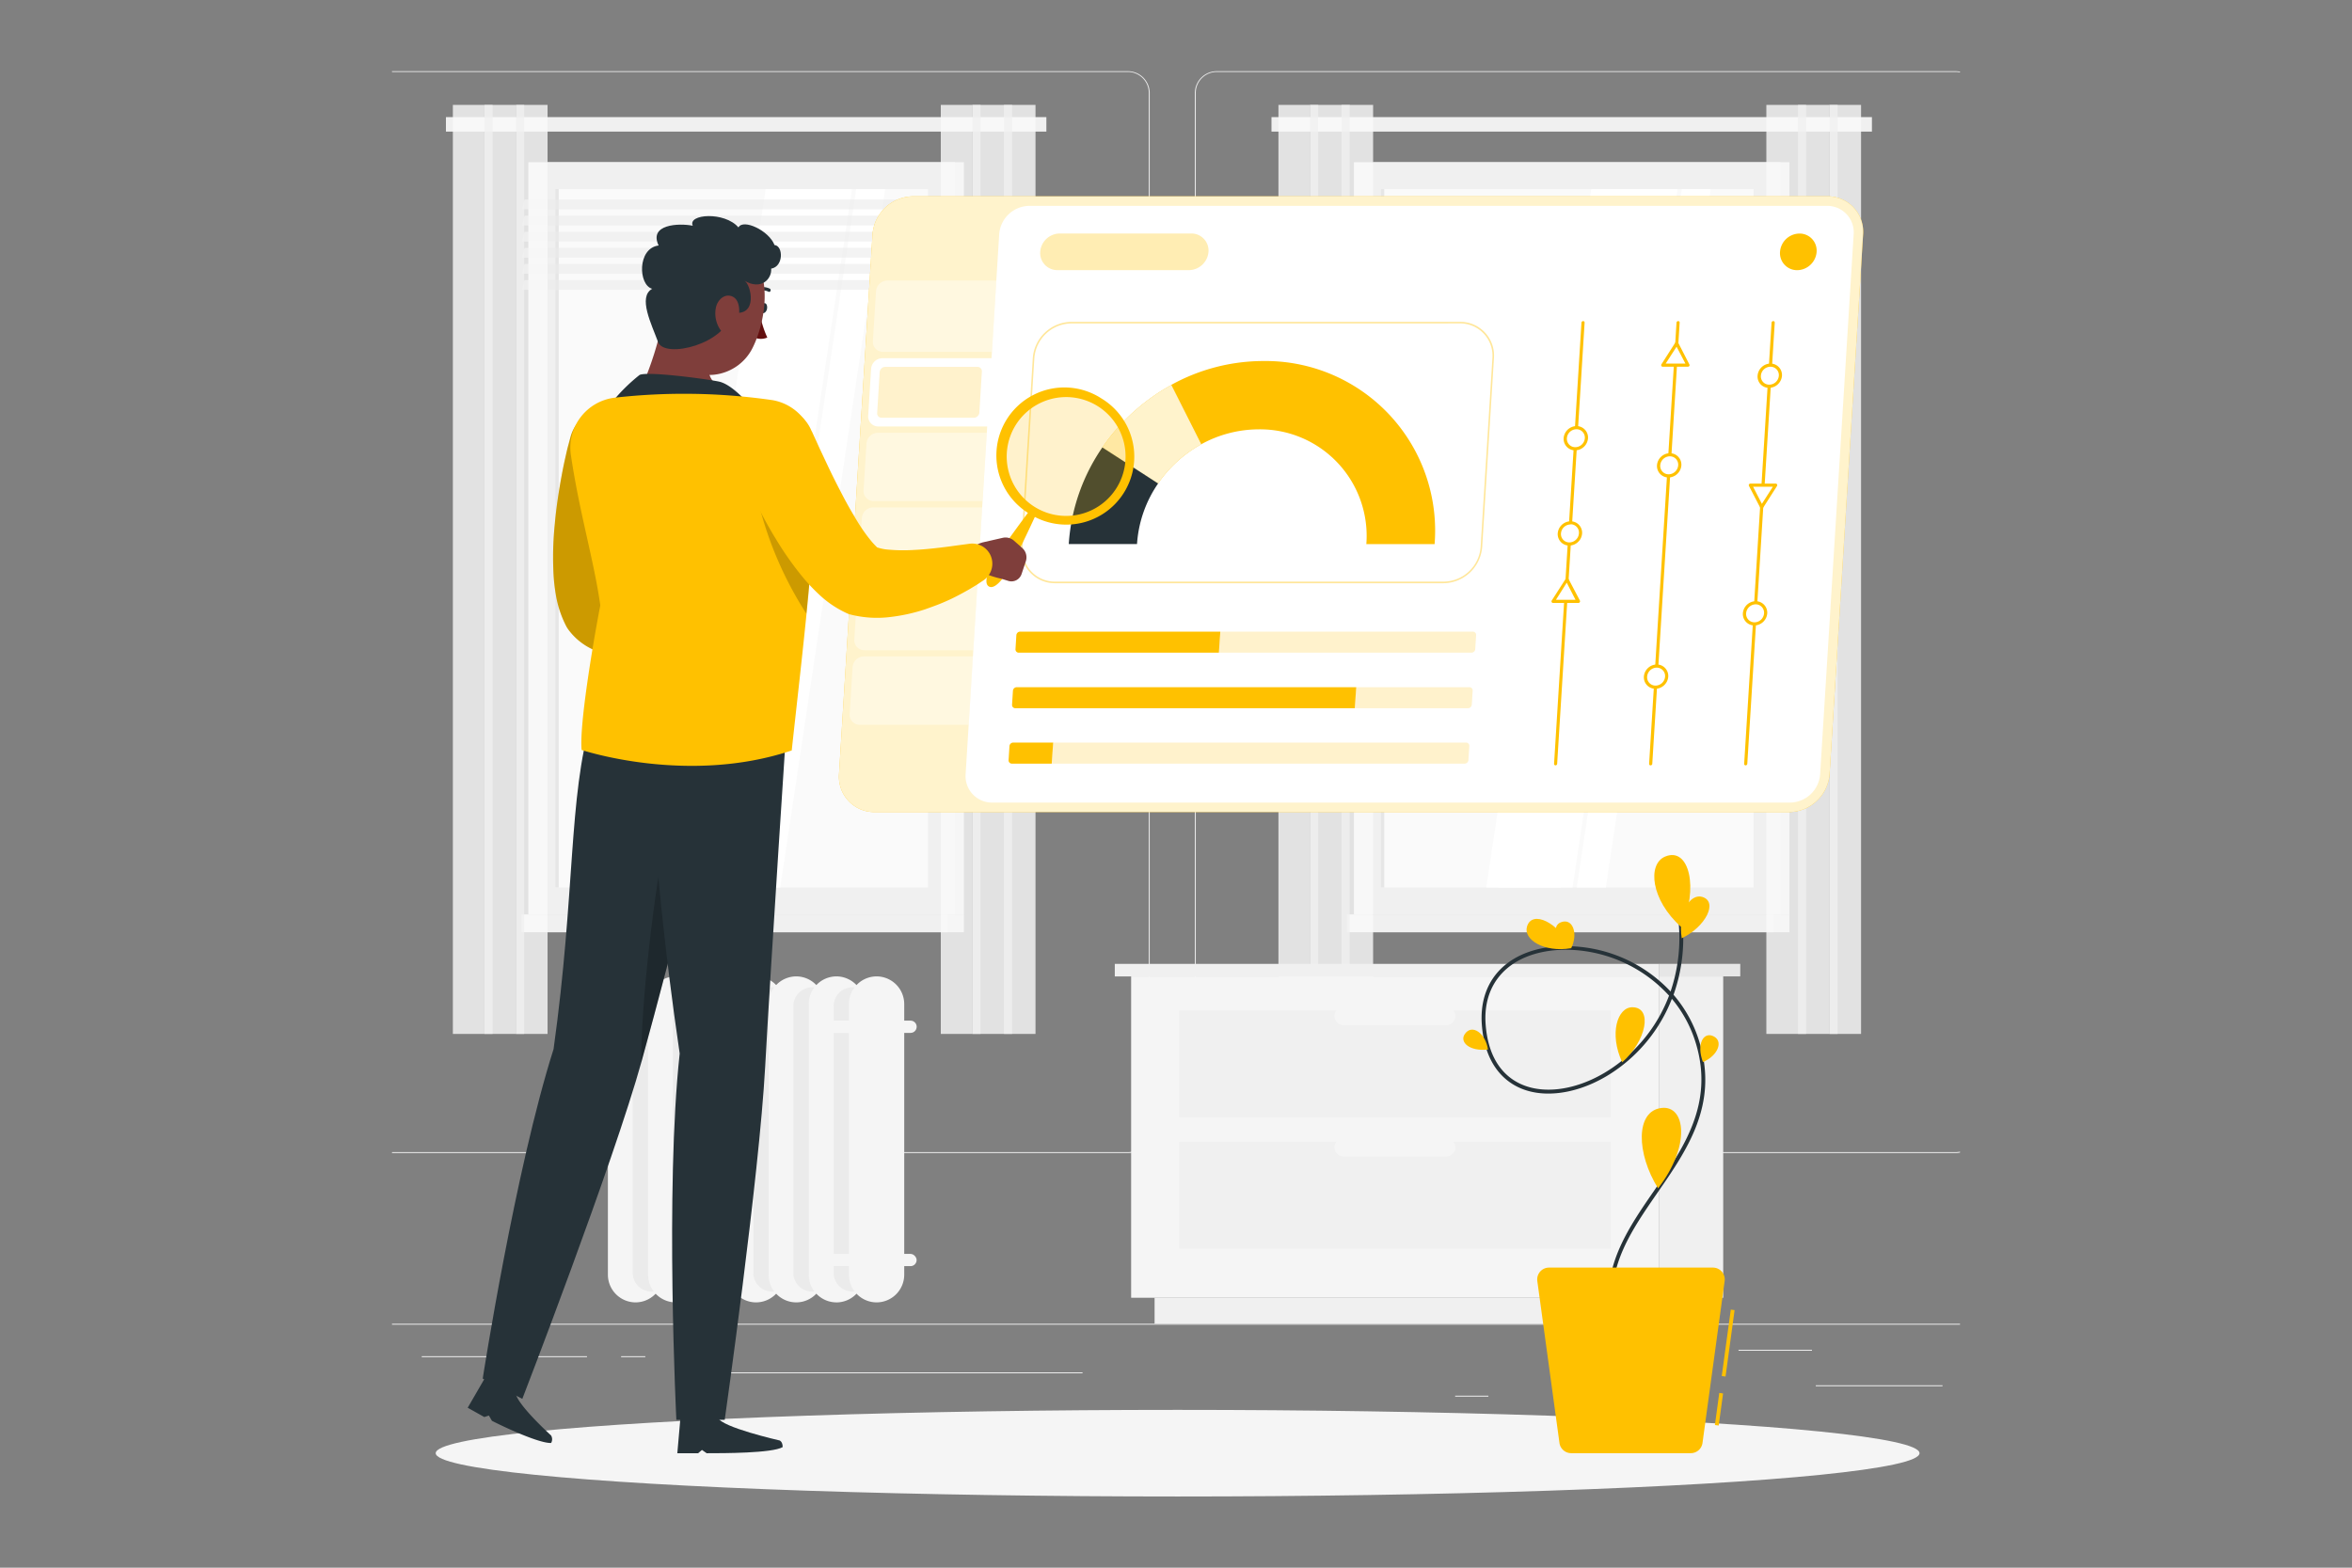 <svg xmlns="http://www.w3.org/2000/svg" xmlns:xlink="http://www.w3.org/1999/xlink" width="300" height="200" viewBox="0 0 300 200">
  <rect x="0" y="0" width="300" height="200" fill="#808080" stroke="none"/>
  <defs>
    <clipPath id="clip-path">
      <rect id="Rectangle_1444" data-name="Rectangle 1444" width="200" height="200" transform="translate(21.81 45.917)" fill="#f5f5f5"/>
    </clipPath>
  </defs>
  <g id="img-tracking-and-analytics" transform="translate(99.19 -42.917)">
    <g id="Mask_Group_1" data-name="Mask Group 1" transform="translate(-71 -3)" clip-path="url(#clip-path)">
      <g id="Group_13830" data-name="Group 13830">
        <g id="freepik--background-complete--inject-2" transform="translate(0 55)">
          <rect id="Rectangle_1372" data-name="Rectangle 1372" width="244.033" height="0.122" transform="translate(0 159.793)" fill="#ebebeb"/>
          <rect id="Rectangle_1373" data-name="Rectangle 1373" width="16.165" height="0.122" transform="translate(203.416 167.646)" fill="#ebebeb"/>
          <rect id="Rectangle_1374" data-name="Rectangle 1374" width="4.241" height="0.122" transform="translate(157.416 168.973)" fill="#ebebeb"/>
          <rect id="Rectangle_1375" data-name="Rectangle 1375" width="9.366" height="0.122" transform="translate(193.562 163.117)" fill="#ebebeb"/>
          <rect id="Rectangle_1376" data-name="Rectangle 1376" width="21.08" height="0.122" transform="translate(25.604 163.937)" fill="#ebebeb"/>
          <rect id="Rectangle_1377" data-name="Rectangle 1377" width="3.089" height="0.122" transform="translate(51.032 163.937)" fill="#ebebeb"/>
          <rect id="Rectangle_1378" data-name="Rectangle 1378" width="45.722" height="0.122" transform="translate(64.166 165.996)" fill="#ebebeb"/>
          <path id="Path_14733" data-name="Path 14733" d="M135.233,193.025H40.992a2.787,2.787,0,0,1-2.782-2.787V57.762A2.787,2.787,0,0,1,40.992,55h94.241a2.787,2.787,0,0,1,2.787,2.787V190.238a2.787,2.787,0,0,1-2.787,2.787ZM40.992,55.1a2.665,2.665,0,0,0-2.66,2.665V190.238a2.665,2.665,0,0,0,2.66,2.665h94.241a2.67,2.67,0,0,0,2.665-2.665V57.762a2.67,2.67,0,0,0-2.665-2.665Z" transform="translate(-19.561 -55)" fill="#ebebeb"/>
          <path id="Path_14734" data-name="Path 14734" d="M351.533,193.025H257.287a2.792,2.792,0,0,1-2.787-2.787V57.762A2.792,2.792,0,0,1,257.287,55h94.246a2.787,2.787,0,0,1,2.777,2.762V190.238A2.787,2.787,0,0,1,351.533,193.025ZM257.287,55.1a2.67,2.67,0,0,0-2.665,2.665V190.238a2.67,2.67,0,0,0,2.665,2.665h94.246a2.67,2.67,0,0,0,2.665-2.665V57.762a2.67,2.67,0,0,0-2.665-2.665Z" transform="translate(-130.287 -55)" fill="#ebebeb"/>
          <rect id="Rectangle_1379" data-name="Rectangle 1379" width="53.106" height="95.964" transform="translate(200.058 107.575) rotate(180)" fill="#e6e6e6"/>
          <rect id="Rectangle_1380" data-name="Rectangle 1380" width="54.41" height="95.964" transform="translate(198.916 107.575) rotate(180)" fill="#f0f0f0"/>
          <rect id="Rectangle_1381" data-name="Rectangle 1381" width="53.106" height="2.274" transform="translate(200.058 109.849) rotate(180)" fill="#e6e6e6"/>
          <rect id="Rectangle_1382" data-name="Rectangle 1382" width="54.41" height="2.274" transform="translate(198.033 109.849) rotate(180)" fill="#f0f0f0"/>
          <rect id="Rectangle_1383" data-name="Rectangle 1383" width="89.101" height="47.547" transform="translate(195.48 15.042) rotate(90)" fill="#fafafa"/>
          <path id="Path_14735" data-name="Path 14735" d="M330.66,174.921l13.383-89.1h9.508l-13.388,89.1Z" transform="translate(-169.276 -70.778)" fill="#fff"/>
          <path id="Path_14736" data-name="Path 14736" d="M333.75,174.921l13.388-89.1h9.5l-13.388,89.1Z" transform="translate(-170.858 -70.778)" fill="#fff"/>
          <path id="Path_14737" data-name="Path 14737" d="M354.31,174.921l13.39-89.1h3.7l-13.383,89.1Z" transform="translate(-181.383 -70.778)" fill="#fff"/>
          <rect id="Rectangle_1384" data-name="Rectangle 1384" width="89.101" height="0.434" transform="translate(148.372 15.042) rotate(90)" fill="#e6e6e6"/>
          <path id="Path_14738" data-name="Path 14738" d="M294.41,89.8h53.107l.312-1.254h-53.1Z" transform="translate(-150.718 -72.175)" fill="#ebebeb" opacity="0.6"/>
          <path id="Path_14739" data-name="Path 14739" d="M294.41,94.009h53.107l.312-1.249h-53.1Z" transform="translate(-150.718 -74.331)" fill="#ebebeb" opacity="0.6"/>
          <path id="Path_14740" data-name="Path 14740" d="M294.41,98.219h53.107l.312-1.249h-53.1Z" transform="translate(-150.718 -76.486)" fill="#ebebeb" opacity="0.6"/>
          <path id="Path_14741" data-name="Path 14741" d="M294.41,102.424h53.107l.312-1.254h-53.1Z" transform="translate(-150.718 -78.636)" fill="#ebebeb" opacity="0.6"/>
          <path id="Path_14742" data-name="Path 14742" d="M294.41,106.634h53.107l.312-1.254h-53.1Z" transform="translate(-150.718 -80.791)" fill="#ebebeb" opacity="0.6"/>
          <path id="Path_14743" data-name="Path 14743" d="M294.41,110.839h53.107l.312-1.249h-53.1Z" transform="translate(-150.718 -82.946)" fill="#ebebeb" opacity="0.6"/>
          <rect id="Rectangle_1385" data-name="Rectangle 1385" width="76.587" height="1.85" transform="translate(133.989 5.857)" fill="#f0f0f0"/>
          <rect id="Rectangle_1386" data-name="Rectangle 1386" width="4.027" height="118.522" transform="translate(205.164 4.3)" fill="#fafafa" opacity="0.8"/>
          <rect id="Rectangle_1387" data-name="Rectangle 1387" width="1.044" height="118.522" transform="translate(205.164 4.3)" fill="#f0f0f0" opacity="0.8"/>
          <rect id="Rectangle_1388" data-name="Rectangle 1388" width="4.027" height="118.522" transform="translate(201.137 4.3)" fill="#fafafa" opacity="0.8"/>
          <rect id="Rectangle_1389" data-name="Rectangle 1389" width="1.044" height="118.522" transform="translate(201.137 4.3)" fill="#f0f0f0" opacity="0.8"/>
          <rect id="Rectangle_1390" data-name="Rectangle 1390" width="4.027" height="118.522" transform="translate(197.11 4.3)" fill="#fafafa" opacity="0.8"/>
          <rect id="Rectangle_1391" data-name="Rectangle 1391" width="4.027" height="118.522" transform="translate(142.925 4.3)" fill="#fafafa" opacity="0.8"/>
          <rect id="Rectangle_1392" data-name="Rectangle 1392" width="1.044" height="118.522" transform="translate(142.925 4.3)" fill="#f0f0f0" opacity="0.8"/>
          <rect id="Rectangle_1393" data-name="Rectangle 1393" width="4.027" height="118.522" transform="translate(138.904 4.3)" fill="#fafafa" opacity="0.8"/>
          <rect id="Rectangle_1394" data-name="Rectangle 1394" width="1.044" height="118.522" transform="translate(138.904 4.3)" fill="#f0f0f0" opacity="0.8"/>
          <rect id="Rectangle_1395" data-name="Rectangle 1395" width="4.027" height="118.522" transform="translate(134.877 4.3)" fill="#fafafa" opacity="0.8"/>
          <rect id="Rectangle_1396" data-name="Rectangle 1396" width="53.106" height="95.964" transform="translate(94.758 107.575) rotate(180)" fill="#e6e6e6"/>
          <rect id="Rectangle_1397" data-name="Rectangle 1397" width="54.41" height="95.964" transform="translate(93.611 107.575) rotate(180)" fill="#f0f0f0"/>
          <rect id="Rectangle_1398" data-name="Rectangle 1398" width="53.106" height="2.274" transform="translate(94.758 109.849) rotate(180)" fill="#e6e6e6"/>
          <rect id="Rectangle_1399" data-name="Rectangle 1399" width="54.41" height="2.274" transform="translate(92.728 109.849) rotate(180)" fill="#f0f0f0"/>
          <rect id="Rectangle_1400" data-name="Rectangle 1400" width="89.101" height="47.547" transform="translate(90.18 15.042) rotate(90)" fill="#fafafa"/>
          <path id="Path_14744" data-name="Path 14744" d="M114.91,174.921l13.383-89.1H137.8l-13.388,89.1Z" transform="translate(-58.826 -70.778)" fill="#fff"/>
          <path id="Path_14745" data-name="Path 14745" d="M118,174.921l13.383-89.1h9.508l-13.388,89.1Z" transform="translate(-60.408 -70.778)" fill="#fff"/>
          <path id="Path_14746" data-name="Path 14746" d="M138.56,174.921l13.388-89.1h3.7l-13.383,89.1Z" transform="translate(-70.934 -70.778)" fill="#fff"/>
          <rect id="Rectangle_1401" data-name="Rectangle 1401" width="89.101" height="0.434" transform="translate(43.072 15.037) rotate(90)" fill="#e6e6e6"/>
          <path id="Path_14747" data-name="Path 14747" d="M78.66,89.8h53.106l.312-1.254h-53.1Z" transform="translate(-40.269 -72.175)" fill="#ebebeb" opacity="0.6"/>
          <path id="Path_14748" data-name="Path 14748" d="M78.66,94.009h53.106l.312-1.249h-53.1Z" transform="translate(-40.269 -74.331)" fill="#ebebeb" opacity="0.6"/>
          <path id="Path_14749" data-name="Path 14749" d="M78.66,98.219h53.106l.312-1.249h-53.1Z" transform="translate(-40.269 -76.486)" fill="#ebebeb" opacity="0.6"/>
          <path id="Path_14750" data-name="Path 14750" d="M78.66,102.424h53.106l.312-1.254h-53.1Z" transform="translate(-40.269 -78.636)" fill="#ebebeb" opacity="0.6"/>
          <path id="Path_14751" data-name="Path 14751" d="M78.66,106.634h53.106l.312-1.254h-53.1Z" transform="translate(-40.269 -80.791)" fill="#ebebeb" opacity="0.6"/>
          <path id="Path_14752" data-name="Path 14752" d="M78.66,110.839h53.106l.312-1.249h-53.1Z" transform="translate(-40.269 -82.946)" fill="#ebebeb" opacity="0.6"/>
          <rect id="Rectangle_1402" data-name="Rectangle 1402" width="76.587" height="1.85" transform="translate(28.689 5.857)" fill="#f0f0f0"/>
          <rect id="Rectangle_1403" data-name="Rectangle 1403" width="4.027" height="118.522" transform="translate(99.863 4.3)" fill="#fafafa" opacity="0.8"/>
          <rect id="Rectangle_1404" data-name="Rectangle 1404" width="1.044" height="118.522" transform="translate(99.863 4.3)" fill="#f0f0f0" opacity="0.8"/>
          <rect id="Rectangle_1405" data-name="Rectangle 1405" width="4.027" height="118.522" transform="translate(95.837 4.3)" fill="#fafafa" opacity="0.8"/>
          <rect id="Rectangle_1406" data-name="Rectangle 1406" width="1.044" height="118.522" transform="translate(95.837 4.3)" fill="#f0f0f0" opacity="0.8"/>
          <rect id="Rectangle_1407" data-name="Rectangle 1407" width="4.027" height="118.522" transform="translate(91.81 4.3)" fill="#fafafa" opacity="0.8"/>
          <rect id="Rectangle_1408" data-name="Rectangle 1408" width="4.027" height="118.522" transform="translate(37.625 4.3)" fill="#fafafa" opacity="0.8"/>
          <rect id="Rectangle_1409" data-name="Rectangle 1409" width="1.044" height="118.522" transform="translate(37.625 4.3)" fill="#f0f0f0" opacity="0.8"/>
          <rect id="Rectangle_1410" data-name="Rectangle 1410" width="4.027" height="118.522" transform="translate(33.598 4.3)" fill="#fafafa" opacity="0.8"/>
          <rect id="Rectangle_1411" data-name="Rectangle 1411" width="1.044" height="118.522" transform="translate(33.598 4.3)" fill="#f0f0f0" opacity="0.8"/>
          <rect id="Rectangle_1412" data-name="Rectangle 1412" width="4.027" height="118.522" transform="translate(29.572 4.3)" fill="#fafafa" opacity="0.8"/>
          <rect id="Rectangle_1413" data-name="Rectangle 1413" width="8.204" height="40.998" transform="translate(191.605 156.479) rotate(180)" fill="#f0f0f0"/>
          <rect id="Rectangle_1414" data-name="Rectangle 1414" width="69.53" height="3.314" transform="translate(188.608 159.793) rotate(180)" fill="#f0f0f0"/>
          <rect id="Rectangle_1415" data-name="Rectangle 1415" width="67.314" height="40.998" transform="translate(116.087 115.481)" fill="#f5f5f5"/>
          <rect id="Rectangle_1416" data-name="Rectangle 1416" width="55.049" height="13.637" transform="translate(122.217 119.825)" fill="#f0f0f0"/>
          <rect id="Rectangle_1417" data-name="Rectangle 1417" width="55.049" height="13.637" transform="translate(122.217 136.585)" fill="#f0f0f0"/>
          <path id="Path_14753" data-name="Path 14753" d="M292.191,301.892h13.046a1.176,1.176,0,0,0,1.176-1.176h0a1.181,1.181,0,0,0-1.176-1.176H292.191a1.181,1.181,0,0,0-1.191,1.2h0a1.176,1.176,0,0,0,1.191,1.152Z" transform="translate(-148.973 -180.188)" fill="#f5f5f5"/>
          <path id="Path_14754" data-name="Path 14754" d="M292.191,336.242h13.046a1.181,1.181,0,0,0,1.176-1.176h0a1.176,1.176,0,0,0-1.176-1.176H292.191A1.176,1.176,0,0,0,291,335.066h0a1.181,1.181,0,0,0,1.191,1.176Z" transform="translate(-148.973 -197.773)" fill="#f5f5f5"/>
          <rect id="Rectangle_1418" data-name="Rectangle 1418" width="69.393" height="1.601" transform="translate(183.396 115.486) rotate(180)" fill="#f0f0f0"/>
          <rect id="Rectangle_1419" data-name="Rectangle 1419" width="10.386" height="1.601" transform="translate(183.396 113.88)" fill="#e6e6e6"/>
          <path id="Path_14755" data-name="Path 14755" d="M104.639,333.2h0a3.538,3.538,0,0,1-3.529-3.529V295.139a3.538,3.538,0,0,1,3.529-3.529h0a3.534,3.534,0,0,1,3.524,3.529v34.536a3.534,3.534,0,0,1-3.524,3.525Z" transform="translate(-51.762 -176.129)" fill="#f5f5f5"/>
          <path id="Path_14756" data-name="Path 14756" d="M109.972,333.281h0a2.392,2.392,0,0,1-2.382-2.382V296.842a2.391,2.391,0,0,1,2.382-2.382h0a2.391,2.391,0,0,1,2.387,2.382V330.89A2.392,2.392,0,0,1,109.972,333.281Z" transform="translate(-55.079 -177.588)" fill="#ebebeb"/>
          <path id="Path_14757" data-name="Path 14757" d="M115.134,333.2h0a3.534,3.534,0,0,1-3.524-3.529V295.139a3.534,3.534,0,0,1,3.524-3.529h0a3.538,3.538,0,0,1,3.529,3.529v34.536A3.538,3.538,0,0,1,115.134,333.2Z" transform="translate(-57.137 -176.129)" fill="#f5f5f5"/>
          <path id="Path_14758" data-name="Path 14758" d="M120.5,333.281h0a2.387,2.387,0,0,1-2.382-2.382V296.842a2.387,2.387,0,0,1,2.382-2.382h0a2.387,2.387,0,0,1,2.382,2.382V330.89a2.387,2.387,0,0,1-2.382,2.392Z" transform="translate(-60.47 -177.588)" fill="#ebebeb"/>
          <rect id="Rectangle_1420" data-name="Rectangle 1420" width="7.053" height="41.593" rx="3.526" transform="translate(59.593 115.481)" fill="#f5f5f5"/>
          <path id="Path_14759" data-name="Path 14759" d="M130.972,333.281h0a2.387,2.387,0,0,1-2.382-2.382V296.842a2.387,2.387,0,0,1,2.382-2.382h0a2.387,2.387,0,0,1,2.382,2.382V330.89A2.387,2.387,0,0,1,130.972,333.281Z" transform="translate(-65.83 -177.588)" fill="#ebebeb"/>
          <path id="Path_14760" data-name="Path 14760" d="M136.129,333.2h0a3.538,3.538,0,0,1-3.529-3.529V295.139a3.538,3.538,0,0,1,3.529-3.529h0a3.538,3.538,0,0,1,3.529,3.529v34.536A3.538,3.538,0,0,1,136.129,333.2Z" transform="translate(-67.882 -176.129)" fill="#f5f5f5"/>
          <path id="Path_14761" data-name="Path 14761" d="M141.5,333.281h0a2.392,2.392,0,0,1-2.387-2.382V296.842a2.392,2.392,0,0,1,2.387-2.382h0a2.392,2.392,0,0,1,2.382,2.382V330.89a2.392,2.392,0,0,1-2.382,2.392Z" transform="translate(-71.215 -177.588)" fill="#ebebeb"/>
          <path id="Path_14762" data-name="Path 14762" d="M146.629,333.2h0a3.538,3.538,0,0,1-3.529-3.529V295.139a3.538,3.538,0,0,1,3.529-3.529h0a3.538,3.538,0,0,1,3.529,3.529v34.536A3.538,3.538,0,0,1,146.629,333.2Z" transform="translate(-73.258 -176.129)" fill="#f5f5f5"/>
          <path id="Path_14763" data-name="Path 14763" d="M151.967,333.281h0a2.392,2.392,0,0,1-2.387-2.382V296.842a2.391,2.391,0,0,1,2.387-2.382h0a2.392,2.392,0,0,1,2.382,2.382V330.89a2.392,2.392,0,0,1-2.382,2.392Z" transform="translate(-76.575 -177.588)" fill="#ebebeb"/>
          <path id="Path_14764" data-name="Path 14764" d="M157.129,333.2h0a3.538,3.538,0,0,1-3.529-3.529V295.139a3.538,3.538,0,0,1,3.529-3.529h0a3.534,3.534,0,0,1,3.524,3.529v34.536a3.534,3.534,0,0,1-3.524,3.529Z" transform="translate(-78.633 -176.129)" fill="#f5f5f5"/>
          <path id="Path_14765" data-name="Path 14765" d="M162.5,333.281h0a2.392,2.392,0,0,1-2.382-2.382V296.842a2.391,2.391,0,0,1,2.382-2.382h0a2.391,2.391,0,0,1,2.387,2.382V330.89a2.392,2.392,0,0,1-2.387,2.392Z" transform="translate(-81.971 -177.588)" fill="#ebebeb"/>
          <path id="Path_14766" data-name="Path 14766" d="M167.629,333.2h0a3.538,3.538,0,0,1-3.529-3.529V295.139a3.538,3.538,0,0,1,3.529-3.529h0a3.534,3.534,0,0,1,3.524,3.529v34.536a3.534,3.534,0,0,1-3.524,3.525Z" transform="translate(-84.008 -176.129)" fill="#f5f5f5"/>
          <rect id="Rectangle_1421" data-name="Rectangle 1421" width="11.909" height="1.562" rx="0.781" transform="translate(76.817 150.886)" fill="#f5f5f5"/>
          <path id="Path_14767" data-name="Path 14767" d="M168.523,304.742H158.181a.781.781,0,0,1-.781-.781h0a.781.781,0,0,1,.781-.781h10.347a.781.781,0,0,1,.781.781h0a.781.781,0,0,1-.786.781Z" transform="translate(-80.578 -182.052)" fill="#f5f5f5"/>
        </g>
        <g id="freepik--Shadow--inject-2" transform="translate(27.385 225.784)">
          <ellipse id="freepik--path--inject-2" cx="94.631" cy="5.525" rx="94.631" ry="5.525" transform="translate(0 0)" fill="#f5f5f5"/>
        </g>
        <g id="freepik--information-tab--inject-2" transform="translate(78.815 70.964)">
          <path id="Path_14768" data-name="Path 14768" d="M282.694,166.264H166.046a4.515,4.515,0,0,1-4.549-4.846l4.275-68.856a5.247,5.247,0,0,1,5.149-4.851H287.57a4.52,4.52,0,0,1,4.549,4.851l-4.275,68.856a5.247,5.247,0,0,1-5.15,4.846Z" transform="translate(-161.485 -87.71)" fill="#ffc100"/>
          <path id="Path_14769" data-name="Path 14769" d="M282.694,166.264H166.046a4.515,4.515,0,0,1-4.549-4.846l4.275-68.856a5.247,5.247,0,0,1,5.149-4.851H287.57a4.52,4.52,0,0,1,4.549,4.851l-4.275,68.856a5.247,5.247,0,0,1-5.15,4.846Z" transform="translate(-161.485 -87.71)" fill="#fff" opacity="0.8"/>
          <path id="Path_14770" data-name="Path 14770" d="M185.535,118.823h-13.89a1.274,1.274,0,0,1-1.288-1.371l.4-6.345a1.464,1.464,0,0,1,1.464-1.376h13.89Z" transform="translate(-166.024 -98.983)" fill="#fff" opacity="0.4"/>
          <path id="Path_14771" data-name="Path 14771" d="M291.416,90.2H189.708a3.9,3.9,0,0,0-3.861,3.636l-.976,15.8h-13.9a1.464,1.464,0,0,0-1.464,1.376l-.366,5.954a1.274,1.274,0,0,0,1.288,1.376h13.89l-2.753,44.351a3.377,3.377,0,0,0,3.416,3.636H286.7a3.9,3.9,0,0,0,3.861-3.636l4.275-68.856a3.373,3.373,0,0,0-3.417-3.636Z" transform="translate(-165.405 -88.984)" fill="#fff"/>
          <path id="Path_14772" data-name="Path 14772" d="M183.09,158.227H169.219a1.279,1.279,0,0,1-1.293-1.376l.371-5.954a1.464,1.464,0,0,1,1.464-1.376h13.89Z" transform="translate(-164.78 -119.352)" fill="#fff" opacity="0.4"/>
          <path id="Path_14773" data-name="Path 14773" d="M181.9,177.727H168.01a1.279,1.279,0,0,1-1.293-1.376l.371-5.959a1.464,1.464,0,0,1,1.464-1.371h13.89Z" transform="translate(-164.161 -129.335)" fill="#fff" opacity="0.4"/>
          <path id="Path_14774" data-name="Path 14774" d="M180.69,197.222H166.8a1.284,1.284,0,0,1-1.293-1.376l.371-5.959a1.489,1.489,0,0,1,1.464-1.376h13.89Z" transform="translate(-163.542 -139.313)" fill="#fff" opacity="0.4"/>
          <path id="Path_14775" data-name="Path 14775" d="M179.479,216.7H165.613a1.279,1.279,0,0,1-1.318-1.391l.371-5.954a1.464,1.464,0,0,1,1.464-1.376h13.9Z" transform="translate(-162.921 -149.28)" fill="#fff" opacity="0.4"/>
          <path id="Path_14776" data-name="Path 14776" d="M172.039,138.781a.552.552,0,0,1-.561-.6l.322-5.227a.722.722,0,0,1,.7-.664h11.772a.552.552,0,0,1,.561.6l-.322,5.232a.722.722,0,0,1-.7.659Z" transform="translate(-166.599 -110.532)" fill="#ffc100" opacity="0.2"/>
          <path id="Path_14777" data-name="Path 14777" d="M233.07,102.1h-16.8a2.182,2.182,0,0,1-2.191-2.338h0a2.523,2.523,0,0,1,2.479-2.333h16.794a2.177,2.177,0,0,1,2.191,2.333h0A2.533,2.533,0,0,1,233.07,102.1Z" transform="translate(-188.404 -92.686)" fill="#ffc100" opacity="0.3"/>
          <path id="Path_14778" data-name="Path 14778" d="M412.094,99.773a2.523,2.523,0,0,1-2.479,2.338,2.177,2.177,0,0,1-2.191-2.338A2.518,2.518,0,0,1,409.9,97.44a2.172,2.172,0,0,1,2.191,2.333Z" transform="translate(-287.386 -92.691)" fill="#ffc100"/>
          <path id="Path_14779" data-name="Path 14779" d="M262.984,153.864H213.431a4.31,4.31,0,0,1-4.344-4.632l1.489-24.086a4.993,4.993,0,0,1,4.915-4.627h49.568a4.3,4.3,0,0,1,4.339,4.627l-1.5,24.082A5.008,5.008,0,0,1,262.984,153.864Zm-47.508-33.14a4.778,4.778,0,0,0-4.7,4.427l-1.493,24.081a4.114,4.114,0,0,0,4.153,4.427H263a4.778,4.778,0,0,0,4.7-4.427l1.5-24.086a4.119,4.119,0,0,0-4.153-4.427Z" transform="translate(-185.848 -104.506)" fill="#ffc100" opacity="0.4"/>
          <path id="Path_14780" data-name="Path 14780" d="M230.33,144.975l7.111,4.6a16.106,16.106,0,0,1,5.53-5.012L239.149,137a25.775,25.775,0,0,0-8.819,7.975Z" transform="translate(-196.729 -112.943)" fill="#ffc100"/>
          <path id="Path_14781" data-name="Path 14781" d="M230.33,144.975l7.111,4.6a16.106,16.106,0,0,1,5.53-5.012L239.149,137a25.775,25.775,0,0,0-8.819,7.975Z" transform="translate(-196.729 -112.943)" fill="#fff" opacity="0.8"/>
          <path id="Path_14782" data-name="Path 14782" d="M221.55,165.669h8.707a15.379,15.379,0,0,1,2.689-7.726l-7.111-4.6A24.54,24.54,0,0,0,221.55,165.669Z" transform="translate(-192.234 -121.308)" fill="#263238"/>
          <path id="Path_14783" data-name="Path 14783" d="M260.074,130.76a24.315,24.315,0,0,0-11.714,3.04l3.822,7.575a15.282,15.282,0,0,1,7.321-1.9,13.6,13.6,0,0,1,13.729,14.642h8.707a21.637,21.637,0,0,0-21.865-23.357Z" transform="translate(-205.959 -109.749)" fill="#ffc100"/>
          <path id="Path_14784" data-name="Path 14784" d="M233.57,204.184H208.044a.415.415,0,0,1-.415-.444l.112-1.8a.488.488,0,0,1,.488-.444h25.526Z" transform="translate(-185.107 -145.963)" fill="#ffc100"/>
          <path id="Path_14785" data-name="Path 14785" d="M260.78,204.184h32.212a.488.488,0,0,0,.488-.444l.112-1.8a.415.415,0,0,0-.415-.444H260.965Z" transform="translate(-212.317 -145.963)" fill="#ffc100" opacity="0.2"/>
          <path id="Path_14786" data-name="Path 14786" d="M250.445,218.7h-43.3a.41.41,0,0,1-.415-.444l.112-1.791a.488.488,0,0,1,.488-.444h43.3Z" transform="translate(-184.646 -153.396)" fill="#ffc100"/>
          <path id="Path_14787" data-name="Path 14787" d="M296.3,218.7h14.437a.488.488,0,0,0,.488-.444l.112-1.791a.41.41,0,0,0-.415-.444H296.466Z" transform="translate(-230.501 -153.396)" fill="#ffc100" opacity="0.2"/>
          <path id="Path_14788" data-name="Path 14788" d="M211.329,233.184h-5.086a.415.415,0,0,1-.415-.444l.112-1.8a.488.488,0,0,1,.488-.444h5.086Z" transform="translate(-184.186 -160.809)" fill="#ffc100"/>
          <path id="Path_14789" data-name="Path 14789" d="M217.1,233.184h52.662a.488.488,0,0,0,.488-.444l.112-1.8a.415.415,0,0,0-.42-.444H217.266Z" transform="translate(-189.956 -160.809)" fill="#ffc100" opacity="0.2"/>
          <path id="Path_14790" data-name="Path 14790" d="M348.57,177a.185.185,0,0,1-.19-.2l3.495-56.279a.215.215,0,0,1,.215-.2.185.185,0,0,1,.185.2l-3.5,56.259A.215.215,0,0,1,348.57,177Z" transform="translate(-257.162 -104.404)" fill="#ffc100"/>
          <path id="Path_14791" data-name="Path 14791" d="M354,149.527a1.464,1.464,0,0,1-1.43,1.347,1.254,1.254,0,0,1-1.264-1.347,1.464,1.464,0,0,1,1.435-1.347A1.245,1.245,0,0,1,354,149.527Z" transform="translate(-258.659 -118.666)" fill="#fff"/>
          <path id="Path_14792" data-name="Path 14792" d="M352.342,150.859a1.464,1.464,0,0,1-1.464-1.547,1.674,1.674,0,0,1,1.645-1.552,1.464,1.464,0,0,1,1.464,1.552A1.669,1.669,0,0,1,352.342,150.859Zm.166-2.694a1.235,1.235,0,0,0-1.215,1.147,1.064,1.064,0,0,0,1.074,1.142,1.235,1.235,0,0,0,1.215-1.142,1.064,1.064,0,0,0-1.074-1.147Z" transform="translate(-258.44 -118.451)" fill="#ffc100"/>
          <path id="Path_14793" data-name="Path 14793" d="M352.461,174.357a1.464,1.464,0,0,1-1.43,1.347,1.254,1.254,0,0,1-1.264-1.347A1.464,1.464,0,0,1,351.2,173a1.249,1.249,0,0,1,1.264,1.357Z" transform="translate(-257.871 -131.372)" fill="#fff"/>
          <path id="Path_14794" data-name="Path 14794" d="M350.8,175.749a1.464,1.464,0,0,1-1.464-1.547,1.674,1.674,0,0,1,1.645-1.552,1.464,1.464,0,0,1,1.464,1.552,1.669,1.669,0,0,1-1.645,1.547Zm.166-2.694a1.235,1.235,0,0,0-1.215,1.147,1.059,1.059,0,0,0,1.074,1.142,1.235,1.235,0,0,0,1.215-1.142,1.064,1.064,0,0,0-1.074-1.171Z" transform="translate(-257.652 -131.193)" fill="#ffc100"/>
          <path id="Path_14795" data-name="Path 14795" d="M349.911,187.86l-1.781,2.787h3.221Z" transform="translate(-257.035 -138.98)" fill="#fff"/>
          <path id="Path_14796" data-name="Path 14796" d="M351.118,190.659H347.9a.19.19,0,0,1-.166-.1.2.2,0,0,1,0-.2l1.786-2.787a.2.2,0,0,1,.347,0l1.464,2.787a.215.215,0,0,1-.2.3Zm-2.845-.4h2.5l-1.123-2.187Z" transform="translate(-256.817 -138.783)" fill="#ffc100"/>
          <path id="Path_14797" data-name="Path 14797" d="M398.25,177a.185.185,0,0,1-.19-.2l3.495-56.279a.215.215,0,0,1,.215-.2.185.185,0,0,1,.19.2l-3.5,56.259a.22.22,0,0,1-.215.22Z" transform="translate(-282.595 -104.404)" fill="#ffc100"/>
          <path id="Path_14798" data-name="Path 14798" d="M400.841,195.3a1.249,1.249,0,0,0-1.259-1.347,1.464,1.464,0,0,0-1.435,1.347,1.254,1.254,0,0,0,1.264,1.347,1.464,1.464,0,0,0,1.43-1.347Z" transform="translate(-282.638 -142.098)" fill="#fff"/>
          <path id="Path_14799" data-name="Path 14799" d="M399.182,196.634a1.464,1.464,0,0,1-1.464-1.547,1.669,1.669,0,0,1,1.645-1.547,1.464,1.464,0,0,1,1.464,1.547,1.669,1.669,0,0,1-1.645,1.547Zm.166-2.694a1.24,1.24,0,0,0-1.215,1.147,1.069,1.069,0,0,0,1.074,1.147,1.24,1.24,0,0,0,1.215-1.147,1.069,1.069,0,0,0-1.074-1.147Z" transform="translate(-282.419 -141.888)" fill="#ffc100"/>
          <path id="Path_14800" data-name="Path 14800" d="M404.7,133.187a1.249,1.249,0,0,0-1.264-1.347A1.464,1.464,0,0,0,402,133.187a1.254,1.254,0,0,0,1.264,1.347,1.464,1.464,0,0,0,1.436-1.347Z" transform="translate(-284.609 -110.301)" fill="#fff"/>
          <path id="Path_14801" data-name="Path 14801" d="M403.03,134.519a1.435,1.435,0,0,1-1.464-1.547,1.674,1.674,0,0,1,1.645-1.552,1.464,1.464,0,0,1,1.464,1.552,1.674,1.674,0,0,1-1.645,1.547Zm.171-2.694a1.235,1.235,0,0,0-1.215,1.147,1.059,1.059,0,0,0,1.074,1.142,1.235,1.235,0,0,0,1.215-1.142,1.064,1.064,0,0,0-1.074-1.147Z" transform="translate(-284.388 -110.086)" fill="#ffc100"/>
          <path id="Path_14802" data-name="Path 14802" d="M401.135,165.992,399.7,163.2h3.216Z" transform="translate(-283.435 -126.356)" fill="#fff"/>
          <path id="Path_14803" data-name="Path 14803" d="M400.9,165.982a.186.186,0,0,1-.166-.1l-1.44-2.787a.21.21,0,0,1,0-.2.215.215,0,0,1,.181-.1H402.7a.19.19,0,0,1,.171.1.21.21,0,0,1,0,.2l-1.777,2.787a.229.229,0,0,1-.194.1Zm-1.084-2.787,1.123,2.182,1.4-2.182Z" transform="translate(-283.214 -126.146)" fill="#ffc100"/>
          <path id="Path_14804" data-name="Path 14804" d="M373.41,177a.185.185,0,0,1-.19-.2l3.495-56.279a.215.215,0,0,1,.215-.2.181.181,0,0,1,.185.2l-3.49,56.259a.22.22,0,0,1-.215.22Z" transform="translate(-269.879 -104.404)" fill="#ffc100"/>
          <path id="Path_14805" data-name="Path 14805" d="M378.41,156.587a1.464,1.464,0,0,1-1.435,1.347,1.245,1.245,0,0,1-1.259-1.347,1.464,1.464,0,0,1,1.43-1.347,1.254,1.254,0,0,1,1.264,1.347Z" transform="translate(-271.155 -122.281)" fill="#fff"/>
          <path id="Path_14806" data-name="Path 14806" d="M376.741,157.949a1.464,1.464,0,0,1-1.464-1.552,1.669,1.669,0,0,1,1.645-1.547,1.464,1.464,0,0,1,1.464,1.547A1.674,1.674,0,0,1,376.741,157.949Zm.166-2.7a1.24,1.24,0,0,0-1.215,1.147,1.069,1.069,0,0,0,1.074,1.147,1.24,1.24,0,0,0,1.215-1.147,1.064,1.064,0,0,0-1.074-1.147Z" transform="translate(-270.931 -122.081)" fill="#ffc100"/>
          <path id="Path_14807" data-name="Path 14807" d="M374.98,211.847a1.464,1.464,0,0,1-1.43,1.347,1.25,1.25,0,0,1-1.264-1.347,1.464,1.464,0,0,1,1.43-1.347,1.254,1.254,0,0,1,1.264,1.347Z" transform="translate(-269.399 -150.57)" fill="#fff"/>
          <path id="Path_14808" data-name="Path 14808" d="M373.312,213.179a1.464,1.464,0,0,1-1.464-1.547,1.674,1.674,0,0,1,1.645-1.552,1.464,1.464,0,0,1,1.464,1.552A1.669,1.669,0,0,1,373.312,213.179Zm.166-2.694a1.235,1.235,0,0,0-1.215,1.147,1.064,1.064,0,0,0,1.074,1.142,1.235,1.235,0,0,0,1.215-1.142,1.064,1.064,0,0,0-1.074-1.147Z" transform="translate(-269.175 -150.355)" fill="#ffc100"/>
          <path id="Path_14809" data-name="Path 14809" d="M378.586,126.12l-1.786,2.792h3.221Z" transform="translate(-271.712 -107.373)" fill="#fff"/>
          <path id="Path_14810" data-name="Path 14810" d="M379.79,128.91h-3.216a.19.19,0,0,1-.171-.1.21.21,0,0,1,0-.2l1.781-2.787a.21.21,0,0,1,.351,0l1.435,2.787a.2.2,0,0,1,0,.2A.23.23,0,0,1,379.79,128.91Zm-2.841-.4h2.518l-1.127-2.157Z" transform="translate(-271.496 -107.171)" fill="#ffc100"/>
        </g>
        <g id="freepik--Character--inject-2" transform="translate(31.461 73.487)">
          <path id="Path_14811" data-name="Path 14811" d="M98.877,149.214l-.488,2.377-.488,2.44c-.322,1.62-.6,3.241-.844,4.832-.127.8-.225,1.581-.307,2.357s-.156,1.528-.2,2.255a19.521,19.521,0,0,0,0,1.991c0,.571.127,1.059.1,1.113l-.327-.561c-.146-.146-.415-.283-.459-.22s.127.176.439.259a6.594,6.594,0,0,0,1.225.171,14.523,14.523,0,0,0,1.572-.039,32.136,32.136,0,0,0,3.529-.488c.61-.117,1.23-.239,1.845-.376l1.825-.4.244-.054a2.562,2.562,0,0,1,2.069,4.559l-.913.674-.9.615c-.615.39-1.235.771-1.879,1.123a26.989,26.989,0,0,1-4.129,1.845,20.058,20.058,0,0,1-2.377.639,12.9,12.9,0,0,1-2.777.264,9.84,9.84,0,0,1-3.416-.654,8.014,8.014,0,0,1-3.514-2.738,3.691,3.691,0,0,1-.254-.42l-.073-.142a13.666,13.666,0,0,1-1.245-3.9,23.04,23.04,0,0,1-.312-3.231q-.054-1.528,0-2.977t.2-2.855c.166-1.874.444-3.7.761-5.51.166-.9.332-1.8.537-2.694.1-.449.2-.9.307-1.347L89,146.739a5.11,5.11,0,0,1,9.952,2.309Z" transform="translate(-75.899 -118.499)" fill="#ffc100"/>
          <path id="Path_14812" data-name="Path 14812" d="M98.877,149.214l-.488,2.377-.488,2.44c-.322,1.62-.6,3.241-.844,4.832-.127.8-.225,1.581-.307,2.357s-.156,1.528-.2,2.255a19.521,19.521,0,0,0,0,1.991c0,.571.127,1.059.1,1.113l-.327-.561c-.146-.146-.415-.283-.459-.22s.127.176.439.259a6.594,6.594,0,0,0,1.225.171,14.523,14.523,0,0,0,1.572-.039,32.136,32.136,0,0,0,3.529-.488c.61-.117,1.23-.239,1.845-.376l1.825-.4.244-.054a2.562,2.562,0,0,1,2.069,4.559l-.913.674-.9.615c-.615.39-1.235.771-1.879,1.123a26.989,26.989,0,0,1-4.129,1.845,20.058,20.058,0,0,1-2.377.639,12.9,12.9,0,0,1-2.777.264,9.84,9.84,0,0,1-3.416-.654,8.014,8.014,0,0,1-3.514-2.738,3.691,3.691,0,0,1-.254-.42l-.073-.142a13.666,13.666,0,0,1-1.245-3.9,23.04,23.04,0,0,1-.312-3.231q-.054-1.528,0-2.977t.2-2.855c.166-1.874.444-3.7.761-5.51.166-.9.332-1.8.537-2.694.1-.449.2-.9.307-1.347L89,146.739a5.11,5.11,0,0,1,9.952,2.309Z" transform="translate(-75.899 -118.499)" opacity="0.2"/>
          <path id="Path_14813" data-name="Path 14813" d="M75.085,403.747s-4.617-4.188-4.5-5.515l-3.836-1.952-2.284,3.944,2.118,1.186.586-.19.386.669c1.913.976,6.091,2.884,7.55,2.831a.937.937,0,0,0-.015-.971Z" transform="translate(-64.46 -248.2)" fill="#263238"/>
          <path id="Path_14814" data-name="Path 14814" d="M77.429,265.027c2.792-20.011,1.879-32.149,4.812-42L100.4,221.56s-8.048,31.724-11.714,44.931-15.242,43.155-15.242,43.155l-5.051-2.587S72.514,280.5,77.429,265.027Z" transform="translate(-66.472 -158.755)" fill="#263238"/>
          <path id="Path_14815" data-name="Path 14815" d="M113.436,251.87c-1.235,2.855-3.646,21.192-3.636,30.348a.87.87,0,0,1,.059-.2c1.293-4.642,3.133-11.577,4.969-18.61Z" transform="translate(-87.671 -174.272)" opacity="0.2"/>
          <path id="Path_14816" data-name="Path 14816" d="M132.311,409.848s-7.531-1.708-7.877-2.928h-4.778l-.4,4.554h2.655l.488-.42.6.42c2.148,0,8.356,0,9.693-.781C132.7,410,132.311,409.848,132.311,409.848Z" transform="translate(-92.514 -253.647)" fill="#263238"/>
          <path id="Path_14817" data-name="Path 14817" d="M115.688,265.455c-3.988-27.093-3.988-43.867-3.988-43.867l17.766-.288s-2.133,32.31-2.875,45.844c-.766,14.071-5.159,45.044-5.159,45.044h-6.169S113.8,282.855,115.688,265.455Z" transform="translate(-88.644 -158.622)" fill="#263238"/>
          <path id="Path_14818" data-name="Path 14818" d="M112.336,117.67a42.163,42.163,0,0,1-3.416,10.806,14.981,14.981,0,0,0,9.5,3.68c3.87-.054,3.168-2.675,2.128-4.027-2.777-1.4-2.884-2.816-2.206-4.056Z" transform="translate(-87.221 -105.57)" fill="#7f3e3b"/>
          <path id="Path_14819" data-name="Path 14819" d="M102.32,137.652a22.79,22.79,0,0,1,3.446-3.392c.976-.492,8.361.488,10.1.839s3.865,2.928,3.865,2.928Z" transform="translate(-83.842 -113.994)" fill="#263238"/>
          <path id="Path_14820" data-name="Path 14820" d="M140.975,116.18c-.078.351.044.674.273.722s.488-.2.556-.547-.044-.674-.273-.722S141.044,115.809,140.975,116.18Z" transform="translate(-103.619 -104.524)" fill="#263238"/>
          <path id="Path_14821" data-name="Path 14821" d="M139.932,117.75a12.727,12.727,0,0,0,1.005,3.353,2.076,2.076,0,0,1-1.747-.049Z" transform="translate(-102.717 -105.611)" fill="#630f0f"/>
          <path id="Path_14822" data-name="Path 14822" d="M141.323,112.017a.2.2,0,0,1-.2,0,1.655,1.655,0,0,0-1.518.049.2.2,0,0,1-.288-.059.21.21,0,0,1,.059-.293,2.065,2.065,0,0,1,1.913-.088.21.21,0,0,1,.107.278.186.186,0,0,1-.073.113Z" transform="translate(-102.766 -102.378)" fill="#263238"/>
          <path id="Path_14823" data-name="Path 14823" d="M116.424,104.04c-.7,4.354-1.332,6.867.351,9.542,2.528,4.022,8.3,3.2,10.284-.869,1.8-3.66,2.64-10.166-1.2-12.782a6.081,6.081,0,0,0-9.439,4.11Z" transform="translate(-90.693 -95.948)" fill="#7f3e3b"/>
          <path id="Path_14824" data-name="Path 14824" d="M121.433,105.14c3.524.761,2.5-3.592,1.655-4.027,2.118,1.269,3.524-.2,3.416-1.533,1.62-.268,1.537-2.928.425-3.011-.7-1.84-3.988-3.387-4.6-2.25-1.772-2.06-6.516-1.708-5.828-.215-1.8-.351-5.637-.19-4.354,2.523-2.738.351-2.606,5.037-.82,5.525-1.869,1.035-.059,4.568.747,6.784S120.906,109.181,121.433,105.14Z" transform="translate(-87.791 -92.879)" fill="#263238"/>
          <path id="Path_14825" data-name="Path 14825" d="M129.229,115.334a3.714,3.714,0,0,0,.576,2.66c.688.976,1.752.366,2.167-.81.371-1.054.459-2.831-.522-3.363S129.41,114.143,129.229,115.334Z" transform="translate(-97.593 -103.517)" fill="#7f3e3b"/>
          <path id="Path_14826" data-name="Path 14826" d="M96.924,139.828a78.82,78.82,0,0,1,20.172.312,6.428,6.428,0,0,1,5.291,5.818c.7,8.624-1.206,23.7-2.855,38.87-13.3,4.461-26.8-.063-26.8-.063-.3-3.06,1.352-13.09,2.382-18.444-.757-5.525-2.675-11.855-3.753-19.2a6.418,6.418,0,0,1,5.564-7.292Z" transform="translate(-78.197 -116.659)" fill="#ffc100"/>
          <path id="Path_14827" data-name="Path 14827" d="M139.84,165.09a46.862,46.862,0,0,0,6.413,15.477c.361-3.587.664-7,.854-10.157Z" transform="translate(-103.05 -129.846)" opacity="0.2"/>
          <path id="Path_14828" data-name="Path 14828" d="M214.619,139.02a8.673,8.673,0,1,0-9.3,14.643c-.868,1.17-3.415,4.611-4.191,5.939-.976,1.606-1.464,3.05-.791,3.451s1.7-.737,2.65-2.343c.791-1.323,2.606-5.2,3.216-6.525a8.673,8.673,0,0,0,8.419-15.159Zm2.084,11.338a7.58,7.58,0,1,1,.837-5.748,7.58,7.58,0,0,1-.837,5.748Z" transform="translate(-133.858 -115.807)" fill="#ffc100"/>
          <path id="Path_14829" data-name="Path 14829" d="M219.325,151.421a8,8,0,1,1-2.787-10.962A8,8,0,0,1,219.325,151.421Z" transform="translate(-136.125 -116.661)" fill="#ffc100" opacity="0.2"/>
          <path id="Path_14830" data-name="Path 14830" d="M201.725,178.243l-1.059-.937a1.64,1.64,0,0,0-1.464-.371l-2.44.556a3.065,3.065,0,0,0-2.148,1.816l-.234.566a10.448,10.448,0,0,0,4.656,2.274l.844.264a1.362,1.362,0,0,0,1.742-.859l.552-1.655A1.6,1.6,0,0,0,201.725,178.243Z" transform="translate(-130.97 -135.888)" fill="#7f3e3b"/>
          <path id="Path_14831" data-name="Path 14831" d="M144.1,145.879l.976,2.143,1.03,2.187c.688,1.464,1.415,2.875,2.143,4.256q.552,1.035,1.132,2.006c.376.649.761,1.274,1.152,1.85a18.96,18.96,0,0,0,1.147,1.523c.342.42.693.722.7.771l-.6-.249a5.857,5.857,0,0,0,2.128.537,21.02,21.02,0,0,0,3.109.039c1.113-.049,2.26-.166,3.416-.3.581-.073,1.171-.142,1.762-.229l1.747-.234.239-.034a2.567,2.567,0,0,1,1.757,4.685l-.888.586-.874.527c-.591.337-1.186.664-1.8.976s-1.235.591-1.874.854-1.3.488-1.952.727a22.449,22.449,0,0,1-4.344.976,13.8,13.8,0,0,1-5.3-.322,2.351,2.351,0,0,1-.366-.137l-.234-.112a13.027,13.027,0,0,1-3.348-2.313,22.9,22.9,0,0,1-2.187-2.352,40.543,40.543,0,0,1-3.29-4.7c-.976-1.576-1.825-3.177-2.631-4.783-.4-.81-.791-1.615-1.152-2.44-.181-.41-.366-.825-.537-1.24l-.527-1.3a5.11,5.11,0,1,1,9.382-4.051Z" transform="translate(-100.166 -118.347)" fill="#ffc100"/>
        </g>
        <g id="freepik--Plant--inject-2" transform="translate(158.454 154.999)">
          <path id="Path_14832" data-name="Path 14832" d="M345.746,325.768c-.752-5.9,2.538-10.659,5.72-15.267,3.743-5.418,7.614-11.016,5.325-18.7a16.106,16.106,0,0,0-3.08-5.745A19.952,19.952,0,0,1,347,294.839c-4.246,3.163-9.273,4.158-12.773,2.543-1.977-.908-4.393-3.05-4.759-8.068-.361-5.134,2.621-8.785,7.97-9.761a18.264,18.264,0,0,1,16.106,5.569,21.226,21.226,0,0,0,.9-9.883l.488-.068a21.588,21.588,0,0,1-1.01,10.367,16.566,16.566,0,0,1,3.338,6.145c2.357,7.907-1.581,13.607-5.393,19.118-3.275,4.739-6.345,9.215-5.637,14.925Zm-5.53-45.976a15.232,15.232,0,0,0-2.689.234c-5.081.922-7.912,4.393-7.575,9.239.264,3.782,1.811,6.433,4.48,7.658,3.353,1.542,8.175.566,12.28-2.489a19.484,19.484,0,0,0,6.638-8.785A17.956,17.956,0,0,0,340.216,279.792Z" transform="translate(-327.105 -267.711)" fill="#263238"/>
          <path id="Path_14833" data-name="Path 14833" d="M377.986,269.055c-3.866-3.451-4.31-8-2.045-8.966C379.079,258.757,380.251,264.3,377.986,269.055Z" transform="translate(-350.208 -259.888)" fill="#ffc100"/>
          <path id="Path_14834" data-name="Path 14834" d="M373.379,336.231c-2.762-4.393-2.928-9.869.444-10.249C376.893,325.62,377.566,330.823,373.379,336.231Z" transform="translate(-348.534 -293.714)" fill="#ffc100"/>
          <path id="Path_14835" data-name="Path 14835" d="M381.641,276.048c-.532-3.275,1.079-5.715,2.592-5.281C386.327,271.368,384.692,274.594,381.641,276.048Z" transform="translate(-353.776 -265.432)" fill="#ffc100"/>
          <path id="Path_14836" data-name="Path 14836" d="M365.3,306.7c-1.694-3.651-.61-7.033,1.3-7.023C369.246,299.7,368.372,304.009,365.3,306.7Z" transform="translate(-345.031 -280.259)" fill="#ffc100"/>
          <path id="Path_14837" data-name="Path 14837" d="M346.883,280.318c-3.485.591-6.1-1.113-5.647-2.728C341.866,275.35,345.316,277.087,346.883,280.318Z" transform="translate(-333.118 -268.433)" fill="#ffc100"/>
          <path id="Path_14838" data-name="Path 14838" d="M350.8,280.662c-2.138-1.142-2.44-2.841-1.347-3.294C350.989,276.738,351.721,278.783,350.8,280.662Z" transform="translate(-337.034 -268.777)" fill="#ffc100"/>
          <path id="Path_14839" data-name="Path 14839" d="M386.93,310.406c-.844-2.279.049-3.758,1.176-3.363C389.673,307.6,388.868,309.605,386.93,310.406Z" transform="translate(-356.365 -283.995)" fill="#ffc100"/>
          <path id="Path_14840" data-name="Path 14840" d="M327.806,308.067c-2.416.264-3.631-.976-2.972-1.952C325.751,304.719,327.508,305.993,327.806,308.067Z" transform="translate(-324.656 -283.253)" fill="#ffc100"/>
          <rect id="Rectangle_1422" data-name="Rectangle 1422" width="8.551" height="0.488" transform="translate(32.967 66.467) rotate(-82.243)" fill="#ffc100"/>
          <rect id="Rectangle_1423" data-name="Rectangle 1423" width="4.134" height="0.488" transform="translate(32.094 72.717) rotate(-82.243)" fill="#ffc100"/>
          <path id="Path_14841" data-name="Path 14841" d="M343.986,369.438l2.826,20.665a1.508,1.508,0,0,0,1.494,1.3h15.257a1.508,1.508,0,0,0,1.493-1.3l2.826-20.665a1.508,1.508,0,0,0-1.493-1.708H345.45a1.508,1.508,0,0,0-1.464,1.708Z" transform="translate(-334.545 -315.096)" fill="#ffc100"/>
        </g>
      </g>
    </g>
    <rect id="Rectangle_1251" data-name="Rectangle 1251" width="300" height="200" transform="translate(-99.19 42.917)" fill="none"/>
  </g>
</svg>
